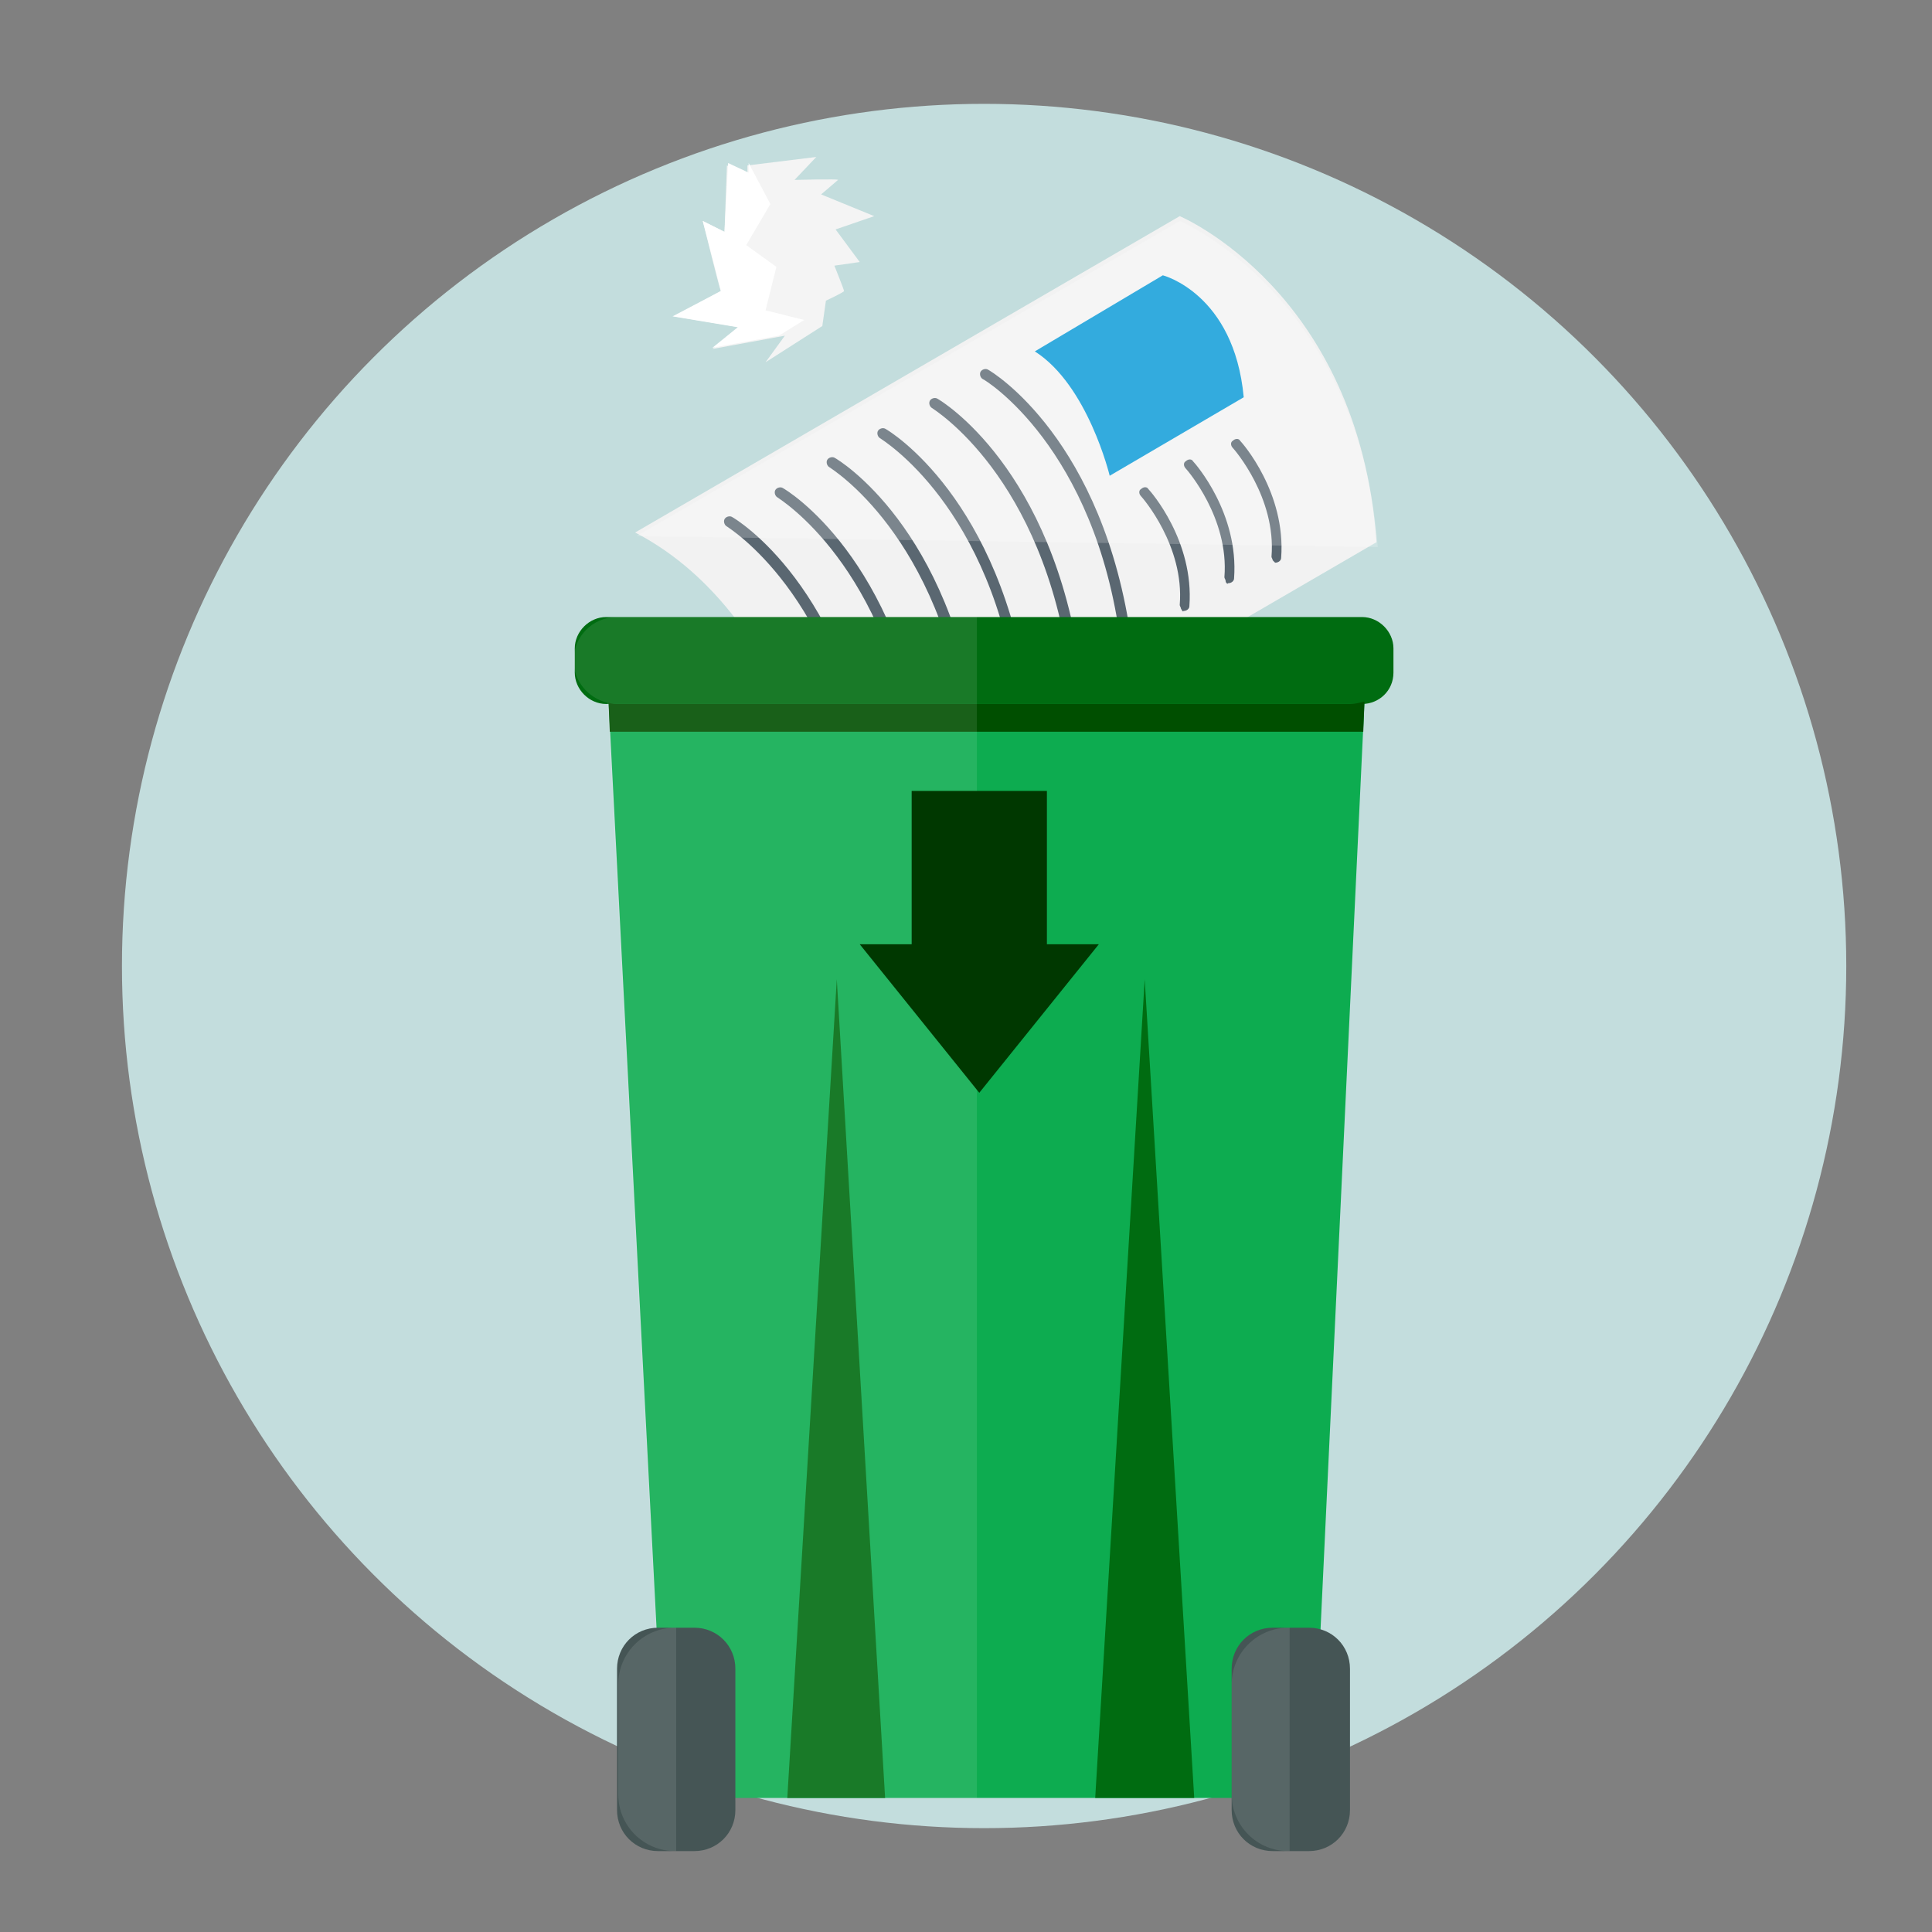 <?xml version="1.0" encoding="utf-8"?>
<!-- Generator: Adobe Illustrator 22.1.0, SVG Export Plug-In . SVG Version: 6.00 Build 0)  -->
<svg version="1.1" id="Layer_1" xmlns="http://www.w3.org/2000/svg" xmlns:xlink="http://www.w3.org/1999/xlink" x="0px" y="0px"
	 width="160px" height="160px" viewBox="0 0 160 160" style="enable-background:new 0 0 160 160;" xml:space="preserve">
<rect x="0" y="0" width="160" height="160" fill="#808080" stroke="none"/>
<style type="text/css">
	.st0{fill:#C3DDDD;}
	.st1{display:none;}
	.st2{display:inline;}
	.st3{fill:#DDAD26;}
	.st4{fill:#F7C317;}
	.st5{fill:#FED16D;}
	.st6{opacity:0.64;fill:#C6B095;enable-background:new    ;}
	.st7{opacity:0.86;fill:#C6B095;enable-background:new    ;}
	.st8{fill:#963C87;}
	.st9{fill:#14416D;}
	.st10{fill:#2B78B1;}
	.st11{fill:#0069AA;}
	.st12{fill:#0096D6;}
	.st13{fill:url(#SVGID_1_);}
	.st14{fill:#EDEDED;}
	.st15{fill:#F2F2F2;}
	.st16{fill:#5A6771;}
	.st17{opacity:0.2;fill:#FFFFFF;}
	.st18{fill:#F4F4F4;}
	.st19{fill:#FFFFFF;}
	.st20{fill:#0DAC50;}
	.st21{fill:#006C11;}
	.st22{fill:#004F00;}
	.st23{opacity:0.1;fill:#FFFFFF;}
	.st24{fill:#455555;}
	.st25{fill:#003800;}
</style>
<g id="Layer_3">
	<circle class="st0" cx="81.5" cy="80" r="71.4"/>
</g>
<g id="Layer_1_1_" class="st1">
	<g class="st2">
		<g>
			<g>
				<path class="st3" d="M156.6,110c0,1.3-1,2.3-2.3,2.3H88c-1.3,0-2.3-1-2.3-2.3V76.2c0-1.3,1-2.3,2.3-2.3h66.3
					c1.3,0,2.3,1,2.3,2.3V110z"/>
				<path class="st4" d="M154.4,112.3c1.3,0,1.4-0.5,0.3-1.1l-31.4-17c-1.1-0.6-2.9-0.6-4,0l-31.4,17c-1.1,0.6-1,1.1,0.3,1.1H154.4z
					"/>
				<path class="st5" d="M154.4,73.9c1.3,0,1.4,0.5,0.3,1.1l-31.4,17c-1.1,0.6-2.9,0.6-4,0L87.8,75c-1.1-0.6-1-1.1,0.3-1.1H154.4z"
					/>
				<path class="st5" d="M88,73.9c-1.3,0-1.4-0.5-0.3-1.1l31.4-17c1.1-0.6,2.9-0.6,4,0l31.4,17c1.1,0.6,1,1.1-0.3,1.1H88z"/>
				<path class="st6" d="M87.6,74.5c-0.3,0-0.6-0.3-0.6-0.6l0,0c0-0.3,0.3-0.6,0.6-0.6l0,0h67.2c0.3,0,0.6,0.3,0.6,0.6l0,0
					c0,0.3-0.3,0.6-0.6,0.6l0,0H87.6L87.6,74.5z"/>
				<path class="st7" d="M154.4,111.8l-33.5-18.2c-0.3-0.2-0.4-0.5-0.2-0.8l0,0c0.2-0.3,0.5-0.4,0.8-0.2l0,0l33.5,18.2
					c0.3,0.2,0.4,0.5,0.2,0.8l0,0c-0.1,0.2-0.3,0.3-0.5,0.3l0,0C154.6,111.9,154.5,111.9,154.4,111.8L154.4,111.8z"/>
				<path class="st7" d="M87.1,111.6c-0.2-0.3,0-0.7,0.2-0.8l0,0l33.5-18.2c0.3-0.2,0.7,0,0.8,0.2l0,0c0.2,0.3,0.1,0.7-0.2,0.8l0,0
					l-33.5,18.2c-0.1,0-0.2,0.1-0.3,0.1l0,0C87.4,111.9,87.2,111.8,87.1,111.6L87.1,111.6z"/>
				<path class="st6" d="M96.7,68c-0.4,1.9-0.5,3.9-0.4,5.9h6.6c-0.5-3.7,0.1-7.2,1.6-10.1L96.7,68z M139.9,64.8l-7.6-4.1
					c1,1.5,1.8,3.2,2.3,5.3c0.9,3.5,0.6,6.1-0.3,7.9h4.8C140.1,71.4,140.5,68.4,139.9,64.8z M129.2,59l-0.7-0.4l-4.9,1.3l0.2,3
					c-2.4-2-5.2-2.4-8.2-1.6c-5.9,1.5-9,6.9-9,12.6h7.1c-0.1-2.7,1.5-5.6,4.5-6.3c2.9-0.7,5.2,0.8,6,3.6c0.2,0.9,0.3,1.8,0.2,2.7h6
					c0-0.2,0-0.4,0-0.5L129.2,59z"/>
				<path class="st6" d="M135.4,82.3c-2.4,3-5.9,5.3-10.4,6.4c-10.1,2.6-18.9-1.8-21.5-12.2c-0.2-0.9-0.4-1.7-0.5-2.5h-6.6
					c0.1,1.4,0.3,2.8,0.7,4.2c0.2,0.8,0.5,1.6,0.7,2.4L119.2,92c1.1,0.6,2.9,0.6,4,0l17.2-9.3c0.3-0.6,0.6-1.3,0.9-2L135.4,82.3z
					 M124.7,81.7L124.7,81.7c0.6,1.9,2.3,2.5,4.6,2c2.4-0.6,7.8-3.7,10-9.8h-4.8c-0.7,1.4-1.8,2.3-2.9,2.5c-1,0.3-1.2-1.4-1.2-2.5
					h-6c-0.4,2.3-2,4.3-4.6,5c-2.9,0.8-5.1-1-5.8-3.7c-0.1-0.4-0.2-0.8-0.2-1.3h-7.1c0,1.3,0.2,2.7,0.5,4c1.5,5.9,7.5,9.6,12.6,8.3"
					/>
				<path class="st8" d="M101,82.1l18.2,9.9c1.1,0.6,2.9,0.6,4,0l18.3-9.9c0.5-0.9,1-1.9,1.4-3l-5.9,1.5c-2.4,3-5.9,5.3-10.4,6.4
					c-10.1,2.6-18.9-1.8-21.5-12.2c-2.5-9.8,2-18.4,11.9-21c9.1-2.3,16.9,0.9,19.4,10.4c1.6,6.4-0.7,9.9-3.2,10.5
					c-1.2,0.3-1.2-2.1-1.3-3.2l-1-14.9l-5.6,1.4l0.2,3c-2.4-2-5.2-2.4-8.2-1.6c-7.3,1.9-10.3,9.7-8.5,16.7c1.5,5.9,7.5,9.6,12.6,8.3
					c2.7-0.7,4.2-2.5,5-4.5h0.1c0.5,1.9,2.2,2.5,4.5,2c3.5-0.9,13.8-7.4,10.3-21c-2.8-11.1-14.9-15.4-25.4-12.7
					c-12.6,3.2-20.4,15.4-17.1,28.1C99.2,78.5,100,80.4,101,82.1z M121.3,77.3c-2.9,0.8-5.1-1-5.8-3.7c-0.8-3.1,0.9-6.8,4.3-7.7
					c2.9-0.7,5.2,0.8,6,3.6C126.6,72.8,125,76.3,121.3,77.3z"/>
				<path class="st7" d="M120.7,93.4c-0.2-0.3-0.1-0.7,0.2-0.8l0,0l33.5-18.2c0.3-0.2,0.7-0.1,0.8,0.2l0,0c0.2,0.3,0.1,0.7-0.2,0.8
					l0,0l-33.5,18.2c-0.1,0.1-0.2,0.1-0.3,0.1l0,0C121,93.7,120.8,93.6,120.7,93.4L120.7,93.4z"/>
				<path class="st7" d="M120.9,93.6L87.4,75.5c-0.3-0.2-0.4-0.5-0.2-0.8l0,0c0.2-0.3,0.5-0.4,0.8-0.2l0,0l33.5,18.2
					c0.3,0.2,0.4,0.5,0.2,0.8l0,0c-0.1,0.2-0.3,0.3-0.5,0.3l0,0C121.1,93.7,121,93.7,120.9,93.6L120.9,93.6z"/>
			</g>
			<g>
				<g>
					<path class="st9" d="M29.5,113.4c0,0.7-0.6,1.3-1.3,1.3l0,0c-0.7,0-1.3-0.6-1.3-1.3v-4.1c0-0.7,0.6-1.3,1.3-1.3l0,0
						c0.7,0,1.3,0.6,1.3,1.3V113.4z"/>
					<path class="st9" d="M27.1,113.4c0,0.7-0.6,1.3-1.3,1.3l0,0c-0.7,0-1.3-0.6-1.3-1.3v-4.1c0-0.7,0.6-1.3,1.3-1.3l0,0
						c0.7,0,1.3,0.6,1.3,1.3V113.4z"/>
					<path class="st9" d="M24.6,113.4c0,0.7-0.6,1.3-1.3,1.3l0,0c-0.7,0-1.3-0.6-1.3-1.3v-4.1c0-0.7,0.6-1.3,1.3-1.3l0,0
						c0.7,0,1.3,0.6,1.3,1.3V113.4z"/>
					<path class="st9" d="M19.6,109.3c0-0.7,0.6-1.3,1.3-1.2l0,0c0.7,0,1.3,0.6,1.2,1.3l-0.1,4.1c0,0.7-0.6,1.3-1.3,1.2l0,0
						c-0.7,0-1.3-0.6-1.2-1.3L19.6,109.3z"/>
					<path class="st9" d="M17.1,109c0.1-0.7,0.7-1.2,1.4-1.1l0,0c0.7,0.1,1.2,0.7,1.1,1.4l-0.6,4c-0.1,0.7-0.7,1.2-1.4,1.1l0,0
						c-0.7-0.1-1.2-0.7-1.1-1.4L17.1,109z"/>
					<path class="st9" d="M14.7,108.3c0.2-0.7,0.8-1.1,1.5-0.9l0,0c0.7,0.2,1.1,0.8,0.9,1.5l-0.9,4c-0.2,0.7-0.8,1.1-1.5,0.9l0,0
						c-0.7-0.2-1.1-0.8-0.9-1.5L14.7,108.3z"/>
					<path class="st9" d="M12.4,107.2c0.3-0.6,1-0.9,1.7-0.6l0,0c0.6,0.3,0.9,1,0.6,1.7L13,112c-0.3,0.6-1,0.9-1.7,0.6l0,0
						c-0.6-0.3-0.9-1-0.6-1.7L12.4,107.2z"/>
					<path class="st9" d="M10.6,105.6c0.5-0.5,1.3-0.6,1.8-0.1l0,0c0.5,0.5,0.6,1.3,0.1,1.8l-2.6,3.1c-0.5,0.5-1.3,0.6-1.8,0.1l0,0
						c-0.5-0.4-0.6-1.3-0.1-1.8L10.6,105.6z"/>
					<path class="st9" d="M9.1,103.6c0.6-0.4,1.4-0.2,1.7,0.4l0,0c0.4,0.6,0.2,1.4-0.4,1.7l-3.5,2.1c-0.6,0.4-1.4,0.2-1.7-0.4l0,0
						c-0.4-0.6-0.2-1.4,0.4-1.7L9.1,103.6z"/>
					<path class="st9" d="M8.5,101.1c0.7-0.2,1.4,0.3,1.5,0.9l0,0c0.2,0.7-0.3,1.4-0.9,1.5l-4,0.9c-0.7,0.2-1.4-0.3-1.5-0.9l0,0
						c-0.2-0.7,0.3-1.4,0.9-1.5L8.5,101.1z"/>
					<path class="st9" d="M8.8,98.6c0.7,0.1,1.2,0.7,1.2,1.4l0,0c-0.1,0.7-0.7,1.2-1.4,1.2l-4.1-0.4c-0.7-0.1-1.2-0.7-1.2-1.4l0,0
						c0.1-0.7,0.7-1.2,1.4-1.1L8.8,98.6z"/>
					<path class="st9" d="M9.6,96.3c0.6,0.3,0.9,1,0.7,1.7l0,0c-0.3,0.6-1,0.9-1.7,0.7L4.9,97c-0.6-0.3-0.9-1-0.7-1.7l0,0
						c0.3-0.6,1-0.9,1.7-0.7L9.6,96.3z"/>
					<path class="st9" d="M11.1,94.2c0.5,0.5,0.6,1.3,0.1,1.8l0,0c-0.5,0.5-1.3,0.6-1.8,0.1l-3.1-2.7c-0.5-0.5-0.6-1.3-0.1-1.8l0,0
						C6.7,91.1,7.5,91,8,91.5L11.1,94.2z"/>
					<path class="st9" d="M13.1,92.8c0.4,0.6,0.2,1.4-0.4,1.7l0,0c-0.6,0.4-1.4,0.2-1.7-0.4l-2.1-3.5c-0.4-0.6-0.2-1.4,0.4-1.7l0,0
						c0.6-0.4,1.4-0.2,1.7,0.4L13.1,92.8z"/>
					<path class="st9" d="M15.4,91.9c0.2,0.7-0.1,1.4-0.8,1.6l0,0c-0.7,0.2-1.4-0.1-1.6-0.8l-1.3-3.9c-0.2-0.7,0.1-1.4,0.8-1.6l0,0
						c0.7-0.2,1.4,0.1,1.6,0.8L15.4,91.9z"/>
				</g>
				<path class="st10" d="M60.2,64.2c16.7,0,30.4,4.2,35.7,6.7s7.4,4.6,8.5,7.3c1.1,2.7,2.7,8,1.8,10.7c-1.1,3.3-1.8,5.9-5.5,5.3
					c-7.3-1.1-19.5-6.6-19.5-6.6l-2.6-6.8L74,77.3H46.5l-4.7,3.6l-2.6,6.8c0,0-12.2,5.4-19.5,6.6c-3.7,0.6-4.4-2-5.5-5.3
					c-0.9-2.8,0.7-8.1,1.8-10.7c1.1-2.7,3.2-4.7,8.5-7.3C29.8,68.4,43.6,64.2,60.2,64.2z"/>
				<path class="st11" d="M78.5,80.8l0.2,0.1l2.6,6.8c0,0,12.2,5.4,19.5,6.6c3.7,0.6,4.4-2,5.5-5.3L78.5,80.8z"/>
				<path class="st11" d="M14.2,89c1.1,3.3,1.8,5.9,5.5,5.3c7.3-1.1,19.5-6.6,19.5-6.6l2.6-6.8l0.2-0.1L14.2,89
					C14.2,88.9,14.2,89,14.2,89z"/>
				<path class="st12" d="M60.2,73.2c3.5,0,11.7,0.3,15.1,1.1c3.3,0.9,6.6,3.7,8.4,7.3c1.8,3.5,5.6,12.3,6.6,18.5s0.8,10.6,0.8,12.3
					c0,1.7-0.4,3.5-3.5,3.5c-3.2,0-27.3,0-27.3,0s-24.2,0-27.3,0s-3.5-1.8-3.5-3.5s-0.2-6.1,0.8-12.3c1-6.2,4.8-15,6.6-18.5
					s5.1-6.4,8.4-7.3C48.5,73.5,56.7,73.2,60.2,73.2z"/>
				<path class="st11" d="M29.5,106c-0.2,3.1-0.1,5.4-0.1,6.5c0,1.7,0.4,3.5,3.5,3.5c3.1,0,27.3,0,27.3,0s24.2,0,27.3,0
					s3.5-1.8,3.5-3.5c0-1.1,0.1-3.4-0.1-6.5H29.5z"/>
				
					<linearGradient id="SVGID_1_" gradientUnits="userSpaceOnUse" x1="60.25" y1="-20.165" x2="60.25" y2="-26.305" gradientTransform="matrix(1 0 0 1 0 131)">
					<stop  offset="0" style="stop-color:#D9D9D9"/>
					<stop  offset="1" style="stop-color:#F2F2F2"/>
				</linearGradient>
				<rect x="47.1" y="104.7" class="st13" width="26.3" height="6.1"/>
				<g>
					<rect x="47.6" y="80.3" class="st9" width="6" height="3.1"/>
					<rect x="57.2" y="80.3" class="st9" width="6" height="3.1"/>
					<rect x="66.8" y="80.3" class="st9" width="6" height="3.1"/>
					<rect x="47.6" y="86" class="st9" width="6" height="3.1"/>
					<rect x="57.2" y="86" class="st9" width="6" height="3.1"/>
					<rect x="66.8" y="86" class="st9" width="6" height="3.1"/>
					<rect x="47.6" y="91.8" class="st9" width="6" height="3.1"/>
					<rect x="57.2" y="91.8" class="st9" width="6" height="3.1"/>
					<rect x="57.2" y="97.5" class="st9" width="6" height="3.1"/>
					<rect x="66.8" y="91.8" class="st9" width="6" height="3.1"/>
				</g>
				<g>
					<rect x="47.6" y="79" class="st14" width="6" height="3.1"/>
					<rect x="57.2" y="79" class="st14" width="6" height="3.1"/>
					<rect x="66.8" y="79" class="st14" width="6" height="3.1"/>
					<rect x="47.6" y="84.7" class="st14" width="6" height="3.1"/>
					<rect x="57.2" y="84.7" class="st14" width="6" height="3.1"/>
					<rect x="66.8" y="84.7" class="st14" width="6" height="3.1"/>
					<rect x="47.6" y="90.4" class="st14" width="6" height="3.1"/>
					<rect x="57.2" y="90.4" class="st14" width="6" height="3.1"/>
					<rect x="57.2" y="96.1" class="st14" width="6" height="3.1"/>
					<rect x="66.8" y="90.4" class="st14" width="6" height="3.1"/>
				</g>
			</g>
		</g>
	</g>
</g>
<g>
	<g>
		<g>
			<g>
				<path class="st15" d="M97.7,17.9c0,0,14.8,6.2,16.3,27L69.1,71c0,0-2.8-19.8-16.5-26.9L97.7,17.9z"/>
				<path class="st12" d="M96.3,22.8c0,0,5.9,1.5,6.7,10.1l-11.1,6.5c0,0-1.8-7.5-6.2-10.3L96.3,22.8z"/>
				<g>
					<path class="st16" d="M105.4,46.4c0-0.1-0.1-0.2-0.1-0.3c0.4-4.9-3.1-8.9-3.2-9c-0.2-0.2-0.2-0.5,0-0.6c0.2-0.2,0.5-0.2,0.6,0
						c0.2,0.2,3.8,4.3,3.4,9.7c0,0.2-0.2,0.4-0.5,0.4C105.6,46.6,105.5,46.5,105.4,46.4z"/>
				</g>
				<g>
					<path class="st16" d="M101.5,48.1c0-0.1-0.1-0.2-0.1-0.3c0.4-4.9-3.1-8.9-3.2-9c-0.2-0.2-0.2-0.5,0-0.6c0.2-0.2,0.5-0.2,0.6,0
						c0.2,0.2,3.8,4.3,3.4,9.7c0,0.2-0.2,0.4-0.5,0.4C101.7,48.4,101.5,48.3,101.5,48.1z"/>
				</g>
				<g>
					<path class="st16" d="M97.8,50.4c0-0.1-0.1-0.2-0.1-0.3c0.4-4.9-3.1-8.9-3.2-9c-0.2-0.2-0.2-0.5,0-0.6c0.2-0.2,0.5-0.2,0.6,0
						c0.2,0.2,3.8,4.3,3.4,9.7c0,0.2-0.2,0.4-0.5,0.4C98,50.7,97.9,50.6,97.8,50.4z"/>
				</g>
				<g>
					<path class="st16" d="M92.9,53.4c0,0,0-0.1-0.1-0.2C90.7,37,81.5,31.4,81.4,31.4c-0.2-0.1-0.3-0.4-0.2-0.6
						c0.1-0.2,0.4-0.3,0.6-0.2c0.4,0.2,9.6,5.8,11.9,22.5c0,0.2-0.1,0.5-0.4,0.5C93.2,53.7,93,53.6,92.9,53.4z"/>
				</g>
				<g>
					<path class="st16" d="M88.7,55.9c0,0,0-0.1-0.1-0.2c-2.2-16.3-11.3-21.8-11.4-21.9c-0.2-0.1-0.3-0.4-0.2-0.6
						c0.1-0.2,0.4-0.3,0.6-0.2c0.4,0.2,9.6,5.8,11.9,22.5c0,0.2-0.1,0.5-0.4,0.5C88.9,56.1,88.8,56,88.7,55.9z"/>
				</g>
				<g>
					<path class="st16" d="M84.4,58.3c0,0,0-0.1-0.1-0.2C82.2,41.9,73,36.4,72.9,36.3c-0.2-0.1-0.3-0.4-0.2-0.6
						c0.1-0.2,0.4-0.3,0.6-0.2c0.4,0.2,9.6,5.8,11.9,22.5c0,0.2-0.1,0.5-0.4,0.5C84.7,58.6,84.5,58.5,84.4,58.3z"/>
				</g>
				<g>
					<path class="st16" d="M80.2,60.8c0,0,0-0.1-0.1-0.2c-2.2-16.3-11.3-21.8-11.4-21.9c-0.2-0.1-0.3-0.4-0.2-0.6
						c0.1-0.2,0.4-0.3,0.6-0.2c0.4,0.2,9.6,5.8,11.9,22.5c0,0.2-0.1,0.5-0.4,0.5C80.5,61,80.3,61,80.2,60.8z"/>
				</g>
				<g>
					<path class="st16" d="M75.9,63.3c0,0,0-0.1-0.1-0.2c-2.2-16.3-11.3-21.8-11.4-21.9c-0.2-0.1-0.3-0.4-0.2-0.6
						c0.1-0.2,0.4-0.3,0.6-0.2c0.4,0.2,9.6,5.8,11.9,22.5c0,0.2-0.1,0.5-0.4,0.5C76.2,63.5,76,63.4,75.9,63.3z"/>
				</g>
				<g>
					<path class="st16" d="M71.7,65.7c0,0,0-0.1-0.1-0.2c-2.2-16.3-11.3-21.8-11.4-21.9c-0.2-0.1-0.3-0.4-0.2-0.6
						c0.1-0.2,0.4-0.3,0.6-0.2c0.4,0.2,9.6,5.8,11.9,22.5c0,0.2-0.1,0.5-0.4,0.5C72,66,71.8,65.9,71.7,65.7z"/>
				</g>
			</g>
			<path class="st17" d="M97.7,18.3l-45,26.1l61.4,0.9C112.5,24.5,97.7,18.3,97.7,18.3z"/>
		</g>
		<g>
			<path class="st18" d="M59.7,24.1c-0.1-0.1-1.5-5.8-1.5-5.8l1.8,0.9l0.2-5.5l1.7,0.8l0-0.8l5.7-0.7l-1.8,1.9c0,0,3.7-0.1,3.6,0
				C69.3,15,68,16.1,68,16.1l4.4,1.8L69.2,19l2,2.7L69.1,22c0,0,0.8,2,0.8,2.1c0,0.1-1.5,0.8-1.5,0.8L68.1,27l-4.7,3l1.6-2.2l-6,1.1
				l2.2-1.8l-5.4-0.9L59.7,24.1z"/>
			<path class="st19" d="M63.4,25.7l0.9-3.6l-2.5-1.8l2-3.4l-1.8-3.4l0,0.8l-1.7-0.8L60,19.2l-1.8-0.9c0,0,1.5,5.7,1.5,5.8l-4,2.1
				l5.4,0.9L59,28.8l5.5-1l2.1-1.3L63.4,25.7z"/>
		</g>
	</g>
	<g>
		<g>
			<polygon class="st20" points="108.7,148.9 55.1,148.9 50.4,58.1 113,58.1 			"/>
			<path class="st21" d="M112.8,58.3H50.2c-1.4,0-2.6-1.2-2.6-2.6v-2c0-1.4,1.2-2.6,2.6-2.6h62.6c1.4,0,2.6,1.2,2.6,2.6v2
				C115.4,57.2,114.2,58.3,112.8,58.3z"/>
			<polygon class="st21" points="73.3,148.9 65.2,148.9 69.3,81.1 			"/>
			<polygon class="st21" points="98.9,148.9 90.7,148.9 94.8,81.1 			"/>
			<path class="st22" d="M112.9,60.6l0.1-2.5c-0.4,0.1-0.8,0.2-1.2,0.2H51.2c-0.3,0-0.5,0-0.8-0.1l0.1,2.4H112.9z"/>
		</g>
		<path class="st23" d="M80.9,51.1H51.1c-2,0-3.6,1.6-3.6,3.6c0,1.7,1.2,3.1,2.8,3.5l4,76.6c-1.9,0.6-3.2,2.4-3.2,4.5v9.1
			c0,2.6,2.1,4.7,4.7,4.7h0.4c2.4,0,4.4-1.9,4.7-4.2h4.3h8.2h7.5V51.1z"/>
		<g>
			<g>
				<g>
					<path class="st24" d="M57.5,153.3h-3c-1.9,0-3.4-1.5-3.4-3.4v-11.7c0-1.9,1.5-3.4,3.4-3.4h3c1.9,0,3.4,1.5,3.4,3.4v11.7
						C60.9,151.8,59.4,153.3,57.5,153.3z"/>
				</g>
				<g>
					<path class="st24" d="M108.4,153.3h-3c-1.9,0-3.4-1.5-3.4-3.4v-11.7c0-1.9,1.5-3.4,3.4-3.4h3c1.9,0,3.4,1.5,3.4,3.4v11.7
						C111.8,151.8,110.3,153.3,108.4,153.3z"/>
				</g>
			</g>
		</g>
		<g>
			<path class="st23" d="M56,134.8h-0.1c-2.6,0-4.7,2.1-4.7,4.7v9.1c0,2.6,2.1,4.7,4.7,4.7H56V134.8z"/>
			<path class="st23" d="M106.8,134.8h-0.1c-2.6,0-4.7,2.1-4.7,4.7v9.1c0,2.6,2.1,4.7,4.7,4.7h0.1V134.8z"/>
		</g>
	</g>
</g>
<g>
	<polygon class="st25" points="86.7,65.5 86.7,83.5 75.5,78.4 75.5,65.5 	"/>
	<polygon class="st25" points="91,78.2 81.1,90.5 71.2,78.2 	"/>
</g>
</svg>
